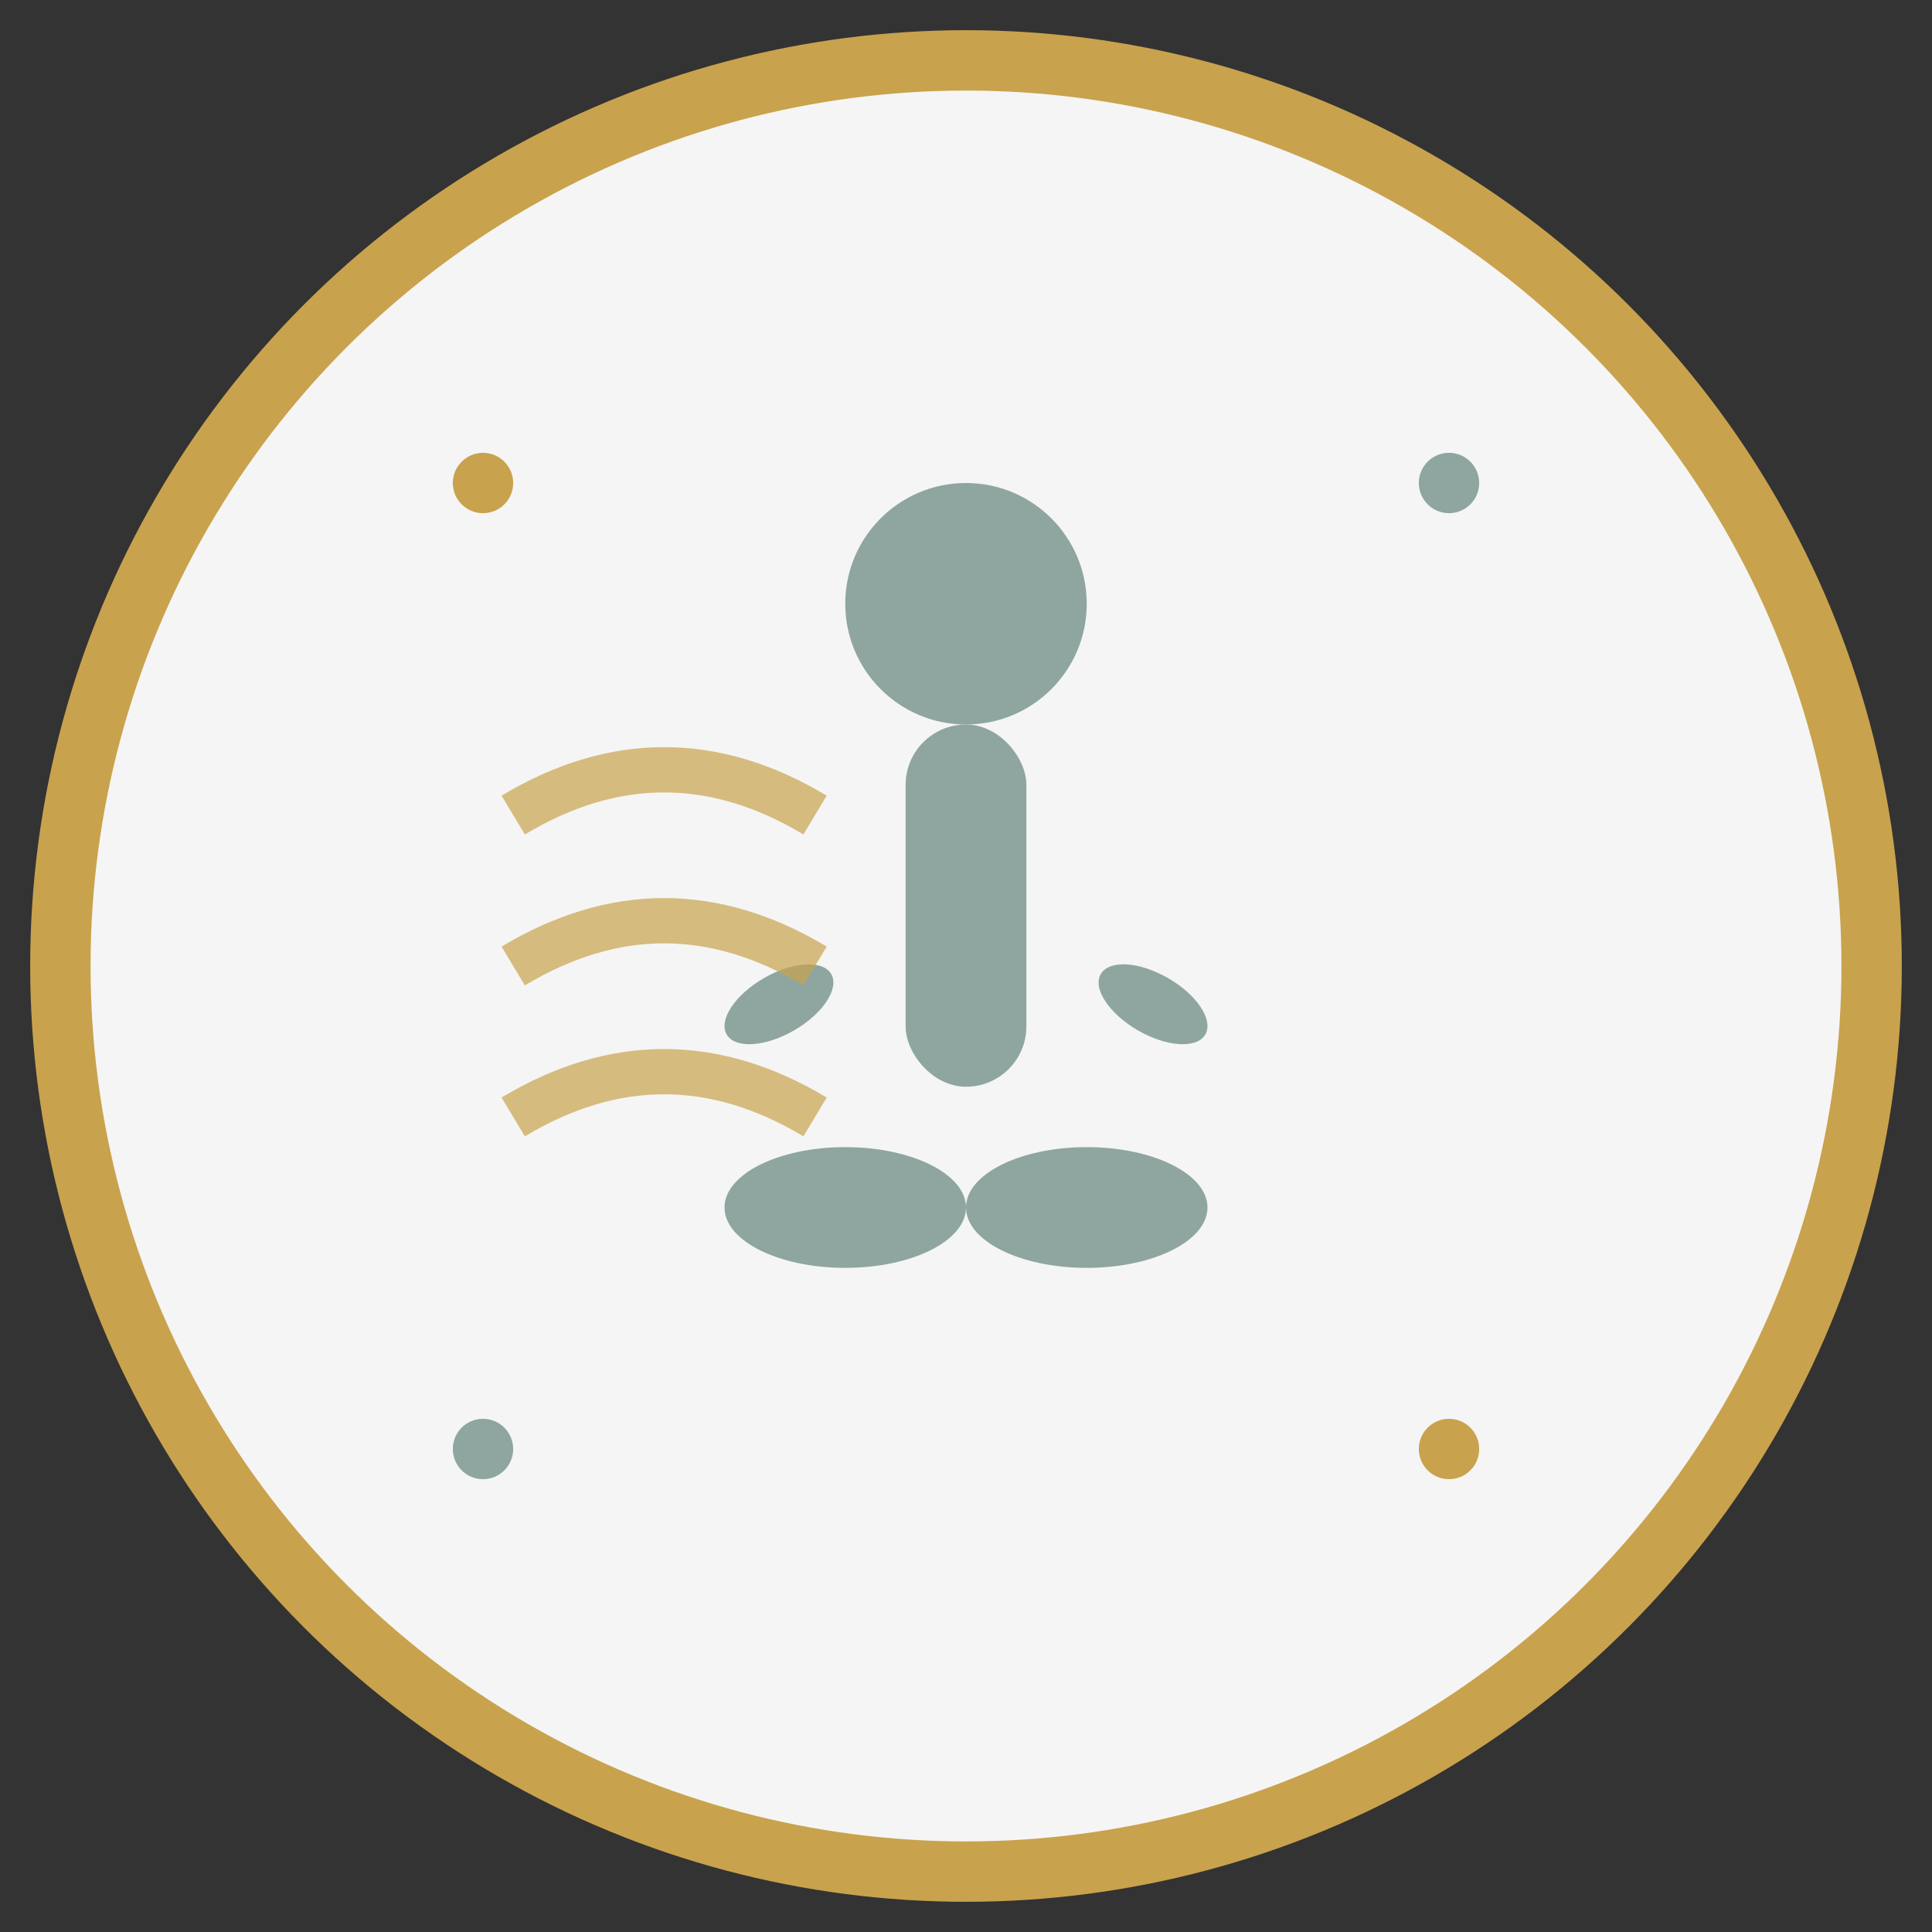 <svg xmlns="http://www.w3.org/2000/svg" viewBox="0 0 64 64" width="64" height="64">
  <rect x="0" y="0" width="64" height="64" fill="#333333" stroke="none"/>
  <defs>
    <style>
      .gold { fill: #C9A24D; }
      .green { fill: #8FA6A0; }
      .dark { fill: #1E1E1E; }
      .light { fill: #F5F5F5; }
    </style>
  </defs>
  
  <!-- Background circle -->
  <circle cx="32" cy="32" r="30" class="light" stroke="#C9A24D" stroke-width="2"/>
  
  <!-- Yoga figure in meditation pose -->
  <g transform="translate(32, 32)">
    <!-- Head -->
    <circle cx="0" cy="-12" r="4" class="green"/>
    
    <!-- Body -->
    <rect x="-2" y="-8" width="4" height="12" rx="2" class="green"/>
    
    <!-- Arms in meditation position -->
    <ellipse cx="-6" cy="-2" rx="2" ry="1" transform="rotate(-30)" class="green"/>
    <ellipse cx="6" cy="-2" rx="2" ry="1" transform="rotate(30)" class="green"/>
    
    <!-- Legs crossed -->
    <ellipse cx="-4" cy="8" rx="4" ry="2" class="green"/>
    <ellipse cx="4" cy="8" rx="4" ry="2" class="green"/>
    
    <!-- Breath symbol - three flowing lines -->
    <g opacity="0.7">
      <path d="M -15 -5 Q -10 -8 -5 -5" stroke="#C9A24D" stroke-width="1.5" fill="none"/>
      <path d="M -15 0 Q -10 -3 -5 0" stroke="#C9A24D" stroke-width="1.5" fill="none"/>
      <path d="M -15 5 Q -10 2 -5 5" stroke="#C9A24D" stroke-width="1.5" fill="none"/>
    </g>
  </g>
  
  <!-- Decorative dots -->
  <circle cx="16" cy="16" r="1" class="gold"/>
  <circle cx="48" cy="48" r="1" class="gold"/>
  <circle cx="48" cy="16" r="1" class="green"/>
  <circle cx="16" cy="48" r="1" class="green"/>
</svg>
